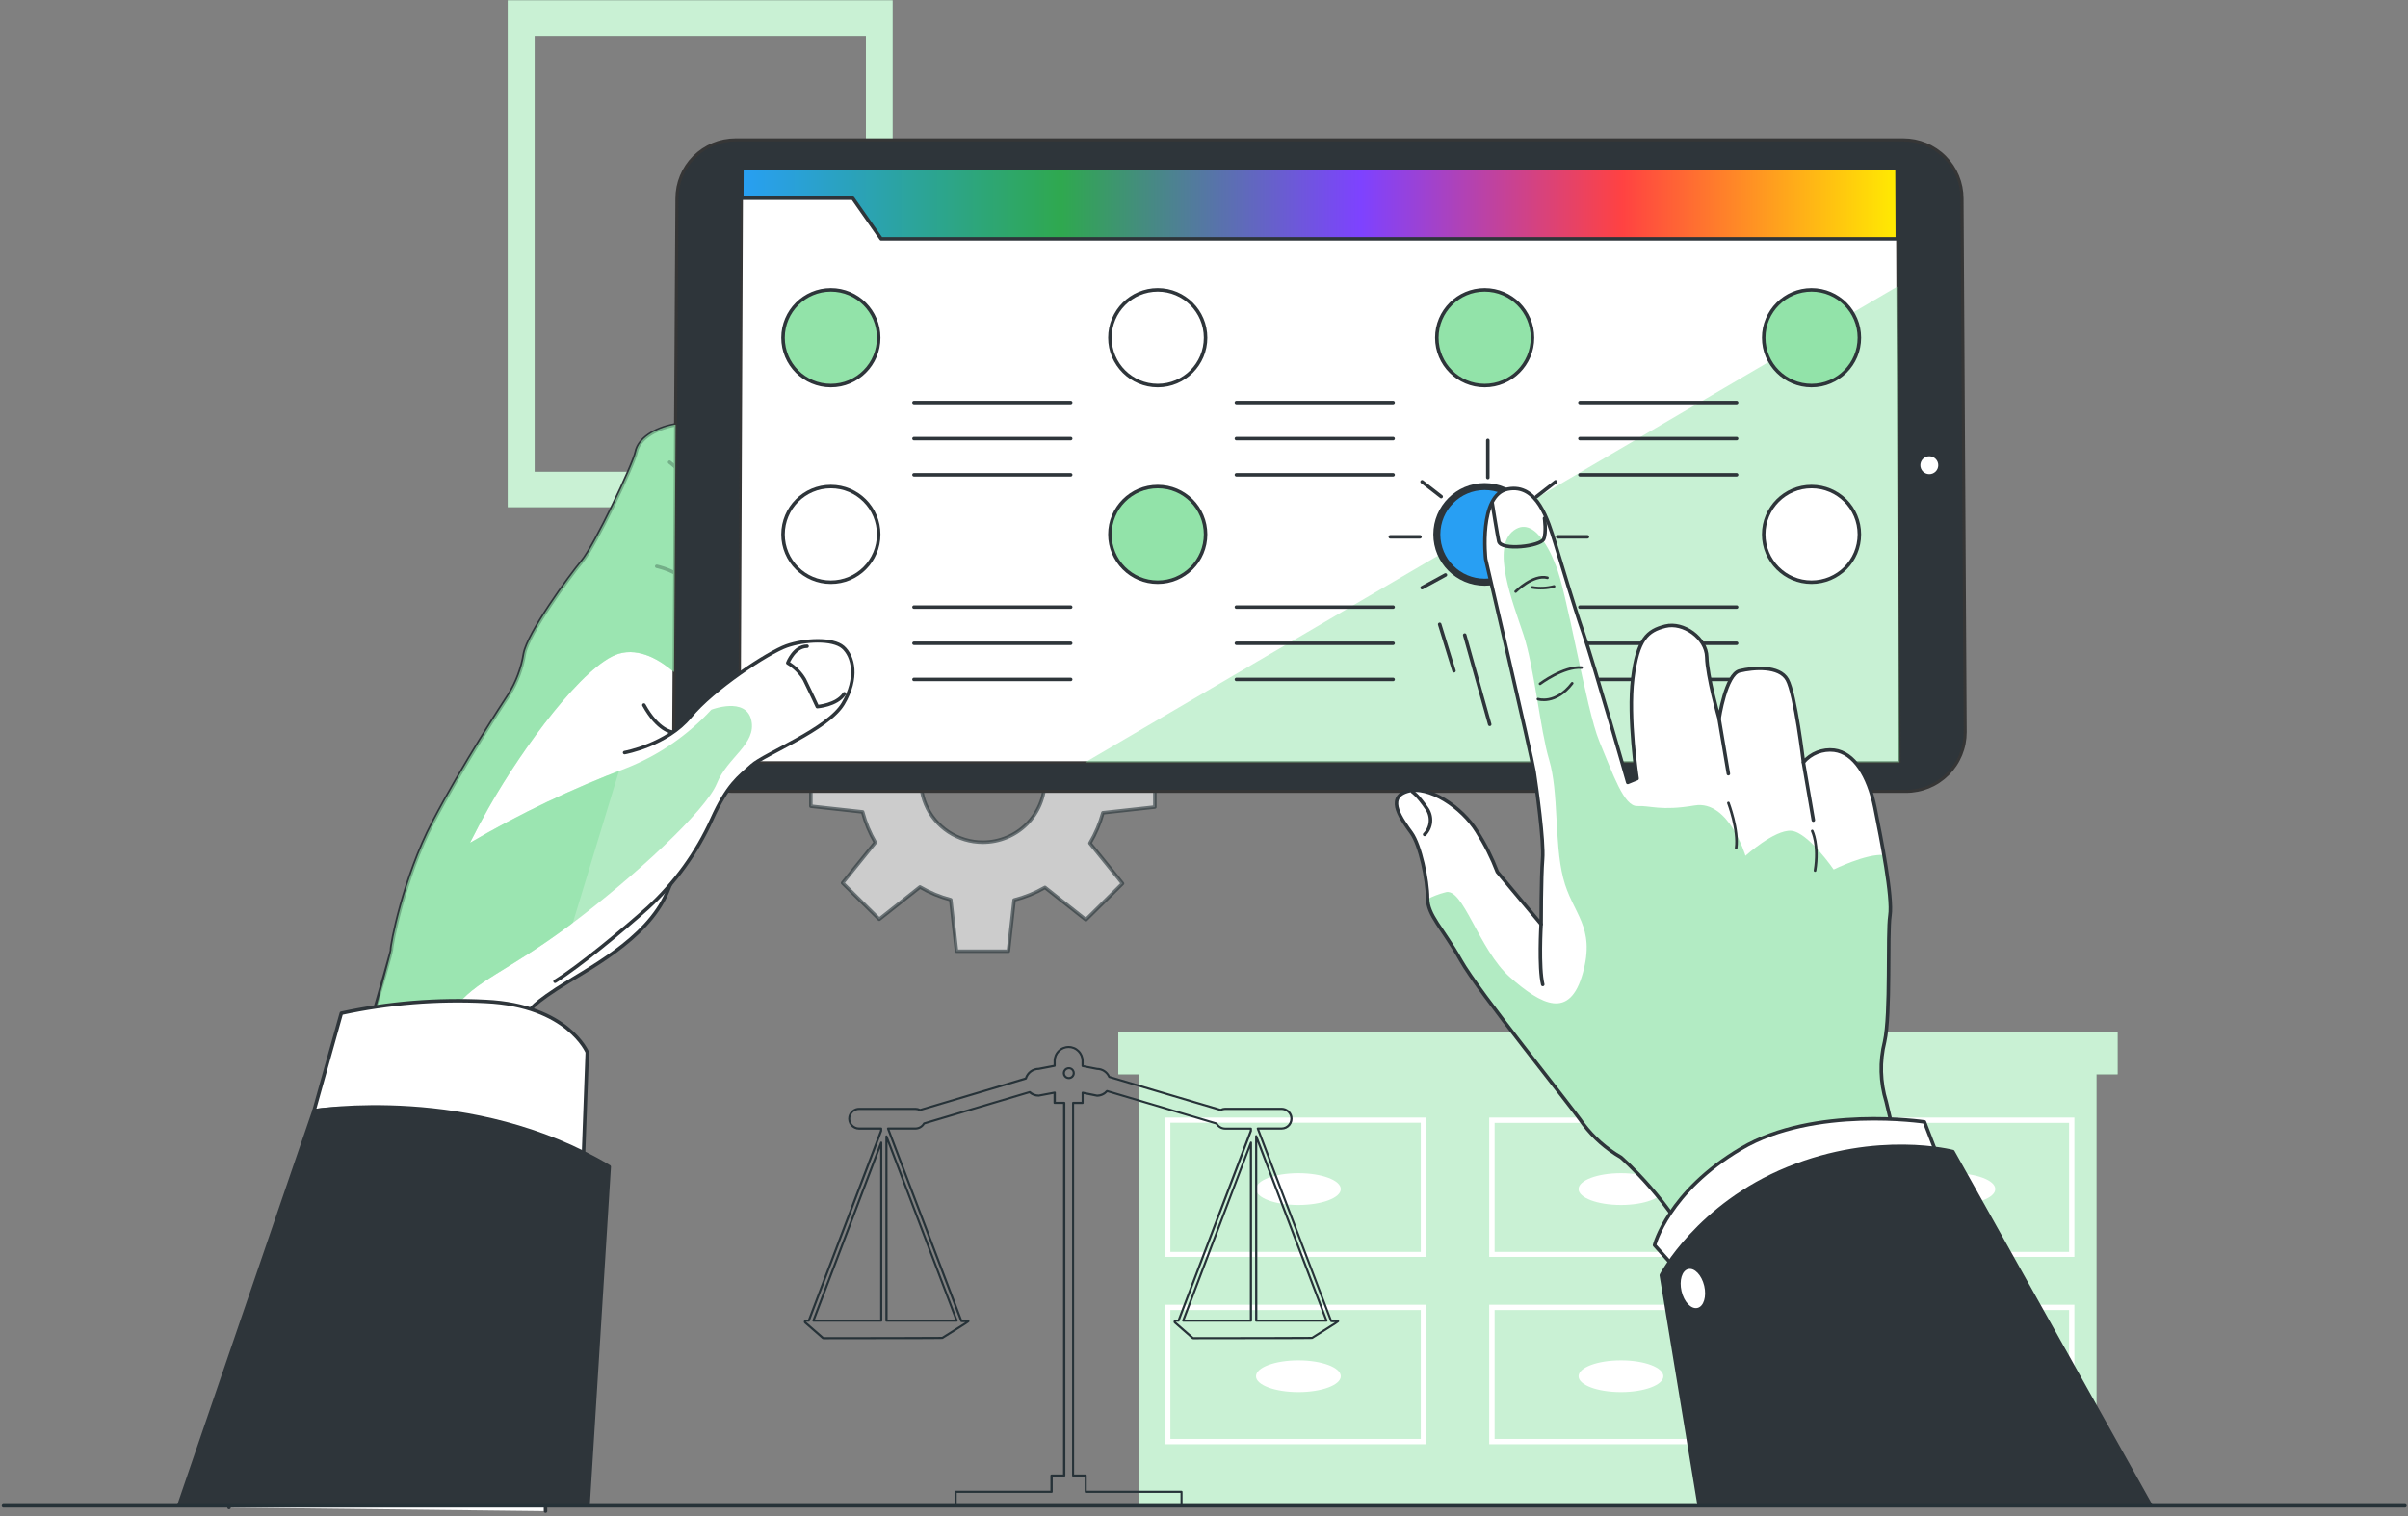 <?xml version="1.0" encoding="UTF-8"?> <svg xmlns="http://www.w3.org/2000/svg" width="686" height="432" viewBox="0 0 686 432" fill="none"><rect x="0" y="0" width="686" height="432" fill="#808080" stroke="none"/> <path opacity="0.6" d="M329 229.927V215.299L314.249 213.673C313.454 210.625 312.239 207.701 310.637 204.981L319.961 193.448L309.509 183.187L297.914 192.36C295.169 190.765 292.22 189.544 289.146 188.727L287.504 174H272.767L271.097 188.586C268.013 189.381 265.054 190.589 262.301 192.176L250.649 182.947L240.21 193.293L249.492 204.769C247.876 207.485 246.637 210.404 245.808 213.447L231 215.073V229.687L245.751 231.312C246.549 234.364 247.765 237.293 249.363 240.019L240.039 251.552L250.491 261.884L262.086 252.697C264.828 254.297 267.778 255.519 270.854 256.329L272.496 271H287.275L288.903 256.4C291.986 255.61 294.945 254.406 297.699 252.824L309.351 262.039L319.79 251.707L310.508 240.231C312.124 237.515 313.363 234.596 314.192 231.553L329 229.927ZM280.007 239.948C276.519 239.951 273.108 238.93 270.206 237.013C267.304 235.097 265.041 232.372 263.704 229.183C262.367 225.993 262.016 222.483 262.695 219.096C263.374 215.709 265.052 212.598 267.518 210.155C269.984 207.713 273.126 206.049 276.547 205.374C279.968 204.7 283.515 205.044 286.738 206.365C289.961 207.686 292.717 209.923 294.655 212.794C296.593 215.665 297.628 219.04 297.628 222.493C297.628 227.12 295.772 231.558 292.468 234.831C289.164 238.104 284.682 239.944 280.007 239.948Z" fill="white" stroke="#263238" stroke-linecap="round" stroke-linejoin="round"></path> <path d="M603.275 294H597.252H324.61H318.587V306.074H324.61V428.797H597.252V306.074H603.275V294Z" fill="#92E3A9"></path> <path opacity="0.5" d="M603.275 294H597.252H324.61H318.587V306.074H324.61V428.797H597.252V306.074H603.275V294Z" fill="white"></path> <path d="M331.915 358.088H406.269V318.391H331.915V358.088ZM333.424 319.857H404.76V356.664H333.424V319.857Z" fill="white"></path> <path d="M424.252 358.088H498.62V318.391H424.252V358.088ZM425.79 319.9H497.14V356.664H425.79V319.9Z" fill="white"></path> <path d="M516.604 318.391V358.088H590.959V318.391H516.604ZM589.45 356.664H518.114V319.9H589.45V356.664Z" fill="white"></path> <path d="M331.915 411.454H406.269V371.714H331.915V411.454ZM333.424 373.224H404.76V409.945H333.424V373.224Z" fill="white"></path> <path d="M424.252 411.454H498.62V371.714H424.252V411.454ZM425.79 373.224H497.14V409.945H425.79V373.224Z" fill="white"></path> <path d="M516.604 411.454H590.959V371.714H516.604V411.454ZM518.114 373.224H589.45V409.945H518.114V373.224Z" fill="white"></path> <path d="M369.89 343.294C376.558 343.294 381.964 341.267 381.964 338.766C381.964 336.265 376.558 334.238 369.89 334.238C363.221 334.238 357.815 336.265 357.815 338.766C357.815 341.267 363.221 343.294 369.89 343.294Z" fill="white"></path> <path d="M461.785 343.294C468.454 343.294 473.86 341.267 473.86 338.766C473.86 336.265 468.454 334.238 461.785 334.238C455.117 334.238 449.711 336.265 449.711 338.766C449.711 341.267 455.117 343.294 461.785 343.294Z" fill="white"></path> <path d="M556.345 343.294C563.013 343.294 568.419 341.267 568.419 338.766C568.419 336.265 563.013 334.238 556.345 334.238C549.676 334.238 544.271 336.265 544.271 338.766C544.271 341.267 549.676 343.294 556.345 343.294Z" fill="white"></path> <path d="M369.89 387.562C363.226 387.562 357.815 389.584 357.815 392.09C357.815 394.596 363.226 396.604 369.89 396.604C376.553 396.604 381.964 394.582 381.964 392.09C381.964 389.598 376.553 387.562 369.89 387.562Z" fill="white"></path> <path d="M461.785 387.562C455.122 387.562 449.711 389.584 449.711 392.09C449.711 394.596 455.122 396.604 461.785 396.604C468.449 396.604 473.86 394.582 473.86 392.09C473.86 389.598 468.506 387.562 461.785 387.562Z" fill="white"></path> <path d="M556.344 387.562C549.681 387.562 544.284 389.584 544.284 392.09C544.284 394.596 549.681 396.604 556.344 396.604C563.008 396.604 568.419 394.582 568.419 392.09C568.419 389.598 563.022 387.562 556.344 387.562Z" fill="white"></path> <path d="M144.648 0.103V144.483H254.286V0.103H144.648ZM246.683 134.416H152.309V10.184H246.683V134.416Z" fill="#92E3A9"></path> <path opacity="0.5" d="M144.648 0.103V144.483H254.286V0.103H144.648ZM246.683 134.416H152.309V10.184H246.683V134.416Z" fill="white"></path> <path d="M65.238 429.484C69.325 415.644 111.656 271.777 111.514 270.694C111.372 269.612 114.974 250.29 123.403 234.187C131.833 218.083 143.537 200.142 145.003 197.949C147.235 194.376 148.726 190.391 149.389 186.231C150.485 180.379 162.204 164.26 165.863 159.875C169.522 155.489 180.5 132.423 181.241 128.763C181.981 125.104 186.352 122.171 192.219 121.075C198.085 119.978 206.13 118.882 206.13 118.882C207.619 120.634 208.516 122.812 208.693 125.104C208.693 128.393 195.508 207.09 194.782 220.275C194.055 233.46 195.878 240.765 190.026 254.32C184.174 267.875 166.959 276.276 158.544 281.772C150.129 287.268 150.77 288.407 150.77 288.407C150.77 288.407 155.526 420.158 155.412 430.509" fill="white"></path> <g style="mix-blend-mode:multiply" opacity="0.7"> <path d="M214.047 205.211C212.524 198.39 202.656 202.178 202.656 202.178C195.937 209.47 187.664 215.158 178.45 218.823C163.028 224.655 148.124 231.775 133.898 240.11C135.521 236.849 137.286 233.56 139.194 230.143C149.033 212.743 166.433 189.292 176.215 186.259C182.252 184.408 188.275 188.238 192.034 191.485L192.461 121.003H192.219C186.353 122.1 181.967 125.033 181.241 128.692C180.515 132.351 169.523 155.404 165.863 159.804C162.204 164.203 150.486 180.307 149.389 186.159C148.727 190.32 147.236 194.305 145.004 197.878C143.58 200.07 131.819 217.997 123.404 234.115C114.989 250.233 111.372 269.527 111.515 270.623C111.614 271.42 95.325 330.425 84.974 367.56C93.517 350.758 106.802 323.577 114.875 303.486C118.05 303.173 124.201 294.572 129.299 287.567C135.35 279.252 144.42 276.974 162.589 263.361C180.757 249.749 201.161 230.826 204.194 223.265C207.227 215.705 215.556 212.017 214.047 205.211Z" fill="#92E3A9"></path> </g> <path d="M65.238 429.484C69.325 415.644 111.656 271.777 111.514 270.694C111.372 269.612 114.974 250.29 123.403 234.187C131.833 218.083 143.537 200.142 145.003 197.949C147.235 194.376 148.726 190.391 149.389 186.231C150.485 180.379 162.204 164.26 165.863 159.875C169.522 155.489 180.5 132.423 181.241 128.763C181.981 125.104 186.352 122.171 192.219 121.075C198.085 119.978 206.13 118.882 206.13 118.882C207.619 120.634 208.516 122.812 208.693 125.104C208.693 128.393 195.508 207.09 194.782 220.275C194.055 233.46 195.878 240.765 190.026 254.32C184.174 267.875 166.959 276.276 158.544 281.772C150.129 287.268 150.77 288.407 150.77 288.407C150.77 288.407 155.526 420.158 155.412 430.509" stroke="#2E353A" stroke-linecap="round" stroke-linejoin="round"></path> <path d="M191.478 208.557C191.478 208.557 187.463 208.186 183.434 200.868" stroke="#2E353A" stroke-linecap="round" stroke-linejoin="round"></path> <path d="M187.093 161.341C187.093 161.341 198.484 163.534 199.908 173.045" stroke="#2E353A" stroke-linecap="round" stroke-linejoin="round"></path> <path d="M190.753 131.682C193.272 133.599 195.358 136.028 196.872 138.808C198.386 141.589 199.295 144.658 199.538 147.815" stroke="#2E353A" stroke-linecap="round" stroke-linejoin="round"></path> <path d="M559.847 208.585L558.95 56.559C558.947 52.128 557.184 47.88 554.049 44.748C550.915 41.616 546.665 39.857 542.234 39.857H209.548C205.118 39.857 200.87 41.617 197.738 44.749C194.606 47.881 192.846 52.129 192.846 56.559L191.935 208.585C191.933 210.801 192.368 212.996 193.215 215.044C194.062 217.092 195.305 218.953 196.872 220.52C198.439 222.087 200.3 223.33 202.348 224.177C204.396 225.025 206.591 225.46 208.807 225.458H542.975C545.191 225.46 547.386 225.025 549.434 224.177C551.482 223.33 553.343 222.087 554.91 220.52C556.477 218.953 557.72 217.092 558.567 215.044C559.414 212.996 559.849 210.801 559.847 208.585V208.585Z" fill="#2E353A" stroke="#363636" stroke-width="0.869" stroke-linecap="round" stroke-linejoin="round"></path> <path d="M541.151 217.2L540.425 48.03H211.355L210.644 217.2H541.151Z" fill="white" stroke="#363636" stroke-width="0.652" stroke-linecap="round" stroke-linejoin="round"></path> <path d="M540.425 48.03H211.356L211.327 56.474H242.937L251.025 68.035H540.511L540.425 48.03Z" fill="url(#paint0_linear_2199_3994)" stroke="#2E353A" stroke-linecap="round" stroke-linejoin="round"></path> <g style="mix-blend-mode:multiply" opacity="0.5"> <path d="M540.425 81.69L309.118 217.2H541.151L540.425 81.69Z" fill="#92E3A9"></path> </g> <path d="M552.177 132.569C552.195 131.162 551.069 130.006 549.661 129.988C548.254 129.969 547.098 131.096 547.08 132.503C547.062 133.911 548.188 135.066 549.595 135.085C551.003 135.103 552.159 133.977 552.177 132.569Z" fill="white"></path> <path d="M236.701 109.84C244.226 109.84 250.327 103.739 250.327 96.214C250.327 88.688 244.226 82.587 236.701 82.587C229.175 82.587 223.074 88.688 223.074 96.214C223.074 103.739 229.175 109.84 236.701 109.84Z" fill="#92E3A9" stroke="#2E353A" stroke-linecap="round" stroke-linejoin="round"></path> <path d="M236.701 165.869C244.226 165.869 250.327 159.769 250.327 152.243C250.327 144.717 244.226 138.616 236.701 138.616C229.175 138.616 223.074 144.717 223.074 152.243C223.074 159.769 229.175 165.869 236.701 165.869Z" fill="white" stroke="#2E353A" stroke-linecap="round" stroke-linejoin="round"></path> <path d="M329.821 109.84C337.346 109.84 343.447 103.739 343.447 96.214C343.447 88.688 337.346 82.587 329.821 82.587C322.295 82.587 316.194 88.688 316.194 96.214C316.194 103.739 322.295 109.84 329.821 109.84Z" fill="white" stroke="#2E353A" stroke-linecap="round" stroke-linejoin="round"></path> <path d="M329.821 165.869C337.346 165.869 343.447 159.769 343.447 152.243C343.447 144.717 337.346 138.616 329.821 138.616C322.295 138.616 316.194 144.717 316.194 152.243C316.194 159.769 322.295 165.869 329.821 165.869Z" fill="#92E3A9" stroke="#2E353A" stroke-linecap="round" stroke-linejoin="round"></path> <path d="M422.956 109.84C430.482 109.84 436.583 103.739 436.583 96.214C436.583 88.688 430.482 82.587 422.956 82.587C415.431 82.587 409.33 88.688 409.33 96.214C409.33 103.739 415.431 109.84 422.956 109.84Z" fill="#92E3A9" stroke="#2E353A" stroke-linecap="round" stroke-linejoin="round"></path> <path d="M422.956 165.869C430.482 165.869 436.583 159.769 436.583 152.243C436.583 144.717 430.482 138.616 422.956 138.616C415.431 138.616 409.33 144.717 409.33 152.243C409.33 159.769 415.431 165.869 422.956 165.869Z" fill="#289FF3" stroke="#2E353A" stroke-width="2" stroke-linecap="round" stroke-linejoin="round"></path> <path d="M516.078 109.84C523.603 109.84 529.704 103.739 529.704 96.214C529.704 88.688 523.603 82.587 516.078 82.587C508.552 82.587 502.451 88.688 502.451 96.214C502.451 103.739 508.552 109.84 516.078 109.84Z" fill="#92E3A9" stroke="#2E353A" stroke-linecap="round" stroke-linejoin="round"></path> <path d="M516.078 165.869C523.603 165.869 529.704 159.769 529.704 152.243C529.704 144.717 523.603 138.616 516.078 138.616C508.552 138.616 502.451 144.717 502.451 152.243C502.451 159.769 508.552 165.869 516.078 165.869Z" fill="white" stroke="#2E353A" stroke-linecap="round" stroke-linejoin="round"></path> <path d="M260.38 114.667H305.018" stroke="#2E353A" stroke-linecap="round" stroke-linejoin="round"></path> <path d="M260.38 124.961H305.018" stroke="#2E353A" stroke-linecap="round" stroke-linejoin="round"></path> <path d="M260.38 135.27H305.018" stroke="#2E353A" stroke-linecap="round" stroke-linejoin="round"></path> <path d="M352.233 114.667H396.872" stroke="#2E353A" stroke-linecap="round" stroke-linejoin="round"></path> <path d="M352.233 124.961H396.872" stroke="#2E353A" stroke-linecap="round" stroke-linejoin="round"></path> <path d="M352.233 135.27H396.872" stroke="#2E353A" stroke-linecap="round" stroke-linejoin="round"></path> <path d="M450.095 114.667H494.733" stroke="#2E353A" stroke-linecap="round" stroke-linejoin="round"></path> <path d="M450.095 124.961H494.733" stroke="#2E353A" stroke-linecap="round" stroke-linejoin="round"></path> <path d="M450.095 135.27H494.733" stroke="#2E353A" stroke-linecap="round" stroke-linejoin="round"></path> <path d="M260.38 172.96H305.018" stroke="#2E353A" stroke-linecap="round" stroke-linejoin="round"></path> <path d="M260.38 183.269H305.018" stroke="#2E353A" stroke-linecap="round" stroke-linejoin="round"></path> <path d="M260.38 193.563H305.018" stroke="#2E353A" stroke-linecap="round" stroke-linejoin="round"></path> <path d="M352.233 172.96H396.872" stroke="#2E353A" stroke-linecap="round" stroke-linejoin="round"></path> <path d="M352.233 183.269H396.872" stroke="#2E353A" stroke-linecap="round" stroke-linejoin="round"></path> <path d="M352.233 193.563H396.872" stroke="#2E353A" stroke-linecap="round" stroke-linejoin="round"></path> <path d="M450.095 172.96H494.733" stroke="#2E353A" stroke-linecap="round" stroke-linejoin="round"></path> <path d="M450.095 183.269H494.733" stroke="#2E353A" stroke-linecap="round" stroke-linejoin="round"></path> <path d="M450.095 193.563H494.733" stroke="#2E353A" stroke-linecap="round" stroke-linejoin="round"></path> <path d="M396.074 152.94H404.532" stroke="#2E353A" stroke-linecap="round" stroke-linejoin="round"></path> <path d="M423.854 136.039V125.474" stroke="#2E353A" stroke-linecap="round" stroke-linejoin="round"></path> <path d="M405.13 137.25L410.569 141.478" stroke="#2E353A" stroke-linecap="round" stroke-linejoin="round"></path> <path d="M411.779 163.804L405.13 167.435" stroke="#2E353A" stroke-linecap="round" stroke-linejoin="round"></path> <path d="M452.231 152.94H443.773" stroke="#2E353A" stroke-linecap="round" stroke-linejoin="round"></path> <path d="M443.161 137.25L437.736 141.478" stroke="#2E353A" stroke-linecap="round" stroke-linejoin="round"></path> <path d="M417.275 180.933L424.395 206.364" stroke="#2E353A" stroke-linecap="round" stroke-linejoin="round"></path> <path d="M410.142 177.872L414.214 191.1" stroke="#2E353A" stroke-linecap="round" stroke-linejoin="round"></path> <path d="M585.605 420.058C585.605 420.058 551.788 357.692 546.975 346.757C542.162 335.822 538.532 318.593 537.35 313.866C535.64 308.319 535.483 302.41 536.894 296.779C538.674 288.806 537.62 266.052 538.418 260.827C539.215 255.601 535.983 239.255 534.146 230.1C532.309 220.944 528.152 214.437 522.542 213.725C520.91 213.53 519.255 213.741 517.725 214.34C516.195 214.938 514.836 215.906 513.771 217.157C513.771 217.157 511.435 197.664 509.171 193.62C506.908 189.577 499.532 190.16 495.588 191.129C491.644 192.097 489.75 204.712 489.75 204.712C489.75 204.712 486.333 192.595 486.233 187.184C486.133 181.774 479.555 177.118 474.429 178.399C469.303 179.681 466.541 182.03 465.146 193.25C463.75 204.47 466.384 221.827 466.384 221.827L463.722 222.909C463.722 222.909 454.125 189.306 451.078 180.435C448.031 171.565 445.097 161.412 443.047 154.806C440.997 148.199 437.95 137.719 429.563 139.328C421.177 140.937 423.241 159.262 423.241 159.262C423.241 159.262 436.355 215.42 437.038 219.848C437.722 224.276 439.886 239.654 439.459 244.78C439.032 249.906 439.046 263.29 439.046 263.29L426.559 248.396C425.02 244.367 423.079 240.503 420.764 236.863C416.492 229.972 406.995 223.55 400.829 225.472C394.664 227.394 399.534 233.745 402.082 237.29C404.631 240.836 406.696 250.789 406.696 255.801C406.696 260.813 410.967 264.344 416.122 273.542C421.276 282.74 447.148 314.521 451.063 320.245C453.963 324.091 457.61 327.312 461.785 329.713C461.785 329.713 476.736 342.742 483.713 359.002C490.69 375.263 512.09 421.952 512.09 421.952" fill="white"></path> <g style="mix-blend-mode:multiply" opacity="0.7"> <path d="M534.403 405.221C541.394 398.813 543.131 347.056 542.248 327.791C542.248 327.634 542.248 327.449 542.248 327.278C539.757 320.843 537.82 315.617 537.379 313.866C535.669 308.319 535.512 302.409 536.923 296.779C538.703 288.806 537.649 266.052 538.447 260.827C538.916 257.737 537.962 250.703 536.738 243.584C531.669 243.142 522.385 247.713 522.385 247.713C522.385 247.713 515.067 237.062 510.297 236.692C505.527 236.322 497.254 243.811 497.254 243.811C497.254 243.811 492.513 227.836 482.773 229.473C473.034 231.111 470.3 229.473 466.456 229.644C462.611 229.815 459.493 220.46 455.649 211.276C451.804 202.092 446.294 167.748 443.033 160.629C443.033 160.629 437.922 146.305 431.301 151.075C424.68 155.845 430.902 171.436 434.006 180.791C437.11 190.146 438.776 207.916 441.296 216.388C444.144 225.828 442.72 239.853 445.326 250.133C447.931 260.414 454.624 263.746 450.936 277.187C447.248 290.628 439.189 286.342 430.204 278.44C421.22 270.537 416.777 252.44 411.694 254.234C409.933 254.68 408.231 255.335 406.625 256.185C406.739 261.111 410.897 264.728 416.051 273.727C421.205 282.726 447.148 314.521 451.064 320.245C453.963 324.091 457.61 327.311 461.786 329.713C461.786 329.713 476.736 342.742 483.713 359.002C484.966 361.921 486.96 366.235 489.409 371.361C492.256 373.64 486.219 362.818 487.7 364.612C497.567 376.188 527.426 411.643 534.403 405.221Z" fill="#92E3A9"></path> </g> <path d="M585.605 420.058C585.605 420.058 551.788 357.692 546.975 346.757C542.162 335.822 538.532 318.593 537.35 313.866C535.64 308.319 535.483 302.41 536.894 296.779C538.674 288.806 537.62 266.052 538.418 260.827C539.215 255.601 535.983 239.255 534.146 230.1C532.309 220.944 528.152 214.437 522.542 213.725C520.91 213.53 519.255 213.741 517.725 214.34C516.195 214.938 514.836 215.906 513.771 217.157C513.771 217.157 511.435 197.664 509.171 193.62C506.908 189.577 499.532 190.16 495.588 191.129C491.644 192.097 489.75 204.712 489.75 204.712C489.75 204.712 486.333 192.595 486.233 187.184C486.133 181.774 479.555 177.118 474.429 178.399C469.303 179.681 466.541 182.03 465.146 193.25C463.75 204.47 466.384 221.827 466.384 221.827L463.722 222.909C463.722 222.909 454.125 189.306 451.078 180.435C448.031 171.565 445.097 161.412 443.047 154.806C440.997 148.199 437.95 137.719 429.563 139.328C421.177 140.937 423.241 159.262 423.241 159.262C423.241 159.262 436.355 215.42 437.038 219.848C437.722 224.276 439.886 239.654 439.459 244.78C439.032 249.906 439.046 263.29 439.046 263.29L426.559 248.396C425.02 244.367 423.079 240.503 420.764 236.863C416.492 229.972 406.995 223.55 400.829 225.472C394.664 227.394 399.534 233.745 402.082 237.29C404.631 240.836 406.696 250.789 406.696 255.801C406.696 260.813 410.967 264.344 416.122 273.542C421.276 282.74 447.148 314.521 451.063 320.245C453.963 324.091 457.61 327.312 461.785 329.713C461.785 329.713 476.736 342.742 483.713 359.002C490.69 375.263 512.09 421.952 512.09 421.952" stroke="#2E353A" stroke-linecap="round" stroke-linejoin="round"></path> <path d="M425.121 143.401C425.121 143.401 426.673 153.026 426.972 154.236C427.641 156.956 438.89 155.66 439.787 153.567C440.584 151.702 440.001 147.658 440.001 147.658" stroke="#2E353A" stroke-linecap="round" stroke-linejoin="round"></path> <path d="M405.856 237.732C406.792 236.781 407.372 235.538 407.499 234.21C407.626 232.883 407.292 231.552 406.554 230.441C403.906 226.497 402.425 225.615 402.425 225.615" stroke="#2E353A" stroke-linecap="round" stroke-linejoin="round"></path> <path d="M438.135 199.173C438.135 199.173 443.161 200.853 447.888 194.66" stroke="#2E353A" stroke-width="0.75" stroke-linecap="round" stroke-linejoin="round"></path> <path d="M438.733 194.802C438.733 194.802 445.44 189.776 450.566 190.189" stroke="#2E353A" stroke-width="0.75" stroke-linecap="round" stroke-linejoin="round"></path> <path d="M431.785 168.532C431.785 168.532 436.811 163.52 440.841 164.602" stroke="#2E353A" stroke-width="0.75" stroke-linecap="round" stroke-linejoin="round"></path> <path d="M436.513 167.35C438.579 167.697 440.695 167.6 442.721 167.065" stroke="#2E353A" stroke-width="0.75" stroke-linecap="round" stroke-linejoin="round"></path> <path d="M489.735 204.755L492.384 220.432" stroke="#2E353A" stroke-linecap="round" stroke-linejoin="round"></path> <path d="M513.757 217.2L516.59 233.66" stroke="#2E353A" stroke-linecap="round" stroke-linejoin="round"></path> <path d="M439.032 263.39C439.032 263.39 438.32 275.706 439.502 280.476" stroke="#2E353A" stroke-linecap="round" stroke-linejoin="round"></path> <path d="M492.398 228.775C492.398 228.775 495.317 236.507 494.605 241.59" stroke="#2E353A" stroke-width="0.75" stroke-linecap="round" stroke-linejoin="round"></path> <path d="M516.277 236.763C516.277 236.763 518.257 240.75 517.075 248.012" stroke="#2E353A" stroke-width="0.75" stroke-linecap="round" stroke-linejoin="round"></path> <path d="M177.938 214.408C177.938 214.408 190.026 212.216 196.605 204.171C203.183 196.126 218.931 185.86 224.057 184.037C229.183 182.215 237.242 181.83 240.175 184.393C243.108 186.956 244.561 193.179 240.175 200.512C235.79 207.844 217.906 214.736 214.175 218.068C210.445 221.4 207.227 223.564 202.784 233.446C198.46 243.018 192.235 251.612 184.488 258.705C177.525 264.927 164.724 275.549 158.132 279.565" fill="white"></path> <g style="mix-blend-mode:multiply" opacity="0.7"> <path d="M214.047 205.211C212.524 198.39 202.656 202.178 202.656 202.178C195.937 209.47 187.664 215.158 178.45 218.823C163.028 224.655 148.124 231.775 133.898 240.11C135.521 236.849 137.286 233.56 139.194 230.143C149.033 212.743 166.433 189.292 176.215 186.259C182.252 184.408 188.275 188.238 192.034 191.485L192.461 121.003H192.219C186.353 122.1 181.967 125.033 181.241 128.692C180.515 132.351 169.523 155.404 165.863 159.804C162.204 164.203 150.486 180.307 149.389 186.159C148.727 190.32 147.236 194.305 145.004 197.878C143.58 200.07 131.819 217.997 123.404 234.115C114.989 250.233 111.372 269.527 111.515 270.623C111.614 271.42 95.325 330.425 84.974 367.56C93.517 350.758 106.802 323.577 114.875 303.486C118.05 303.173 124.201 294.572 129.299 287.567C135.35 279.252 144.42 276.974 162.589 263.361C180.757 249.749 201.161 230.826 204.194 223.265C207.227 215.705 215.556 212.017 214.047 205.211Z" fill="#92E3A9"></path> </g> <path d="M177.938 214.408C177.938 214.408 190.026 212.216 196.605 204.171C203.183 196.126 218.931 185.86 224.057 184.037C229.183 182.215 237.242 181.83 240.175 184.393C243.108 186.956 244.561 193.179 240.175 200.512C235.79 207.844 217.906 214.736 214.175 218.068C210.445 221.4 207.227 223.564 202.784 233.446C198.46 243.018 192.235 251.612 184.488 258.705C177.525 264.927 164.724 275.549 158.132 279.565" stroke="#2E353A" stroke-linecap="round" stroke-linejoin="round"></path> <path d="M240.531 197.65C238.338 200.939 232.842 201.309 232.842 201.309C232.842 201.309 230.649 196.553 229.182 193.62C228.04 191.647 226.4 190.007 224.427 188.865C224.427 188.865 226.264 184.109 229.923 184.109" stroke="#2E353A" stroke-linecap="round" stroke-linejoin="round"></path> <path d="M97.233 288.663C110.742 285.737 124.578 284.612 138.383 285.317C161.748 286.442 167.301 299.784 167.301 299.784L166.191 329.813C166.191 329.813 153.96 320.914 128.373 317.582C102.786 314.25 89.444 316.471 89.444 316.471L97.233 288.663Z" fill="white" stroke="#2E353A" stroke-linecap="round" stroke-linejoin="round"></path> <path d="M167.529 428.786L173.552 332.404C134.624 309.039 89.444 316.471 89.444 316.471L51 428.786H167.529Z" fill="#2E353A" stroke="#2E353A" stroke-linecap="round" stroke-linejoin="round"></path> <path d="M471.354 354.745C471.354 354.745 475.155 339.566 496.029 327.222C516.903 314.877 548.242 319.632 548.242 319.632L552.984 331.963C552.984 331.963 527.354 331.023 508.374 341.46C489.394 351.897 479.897 364.242 479.897 364.242L471.354 354.745Z" fill="white" stroke="#2E353A" stroke-linecap="round" stroke-linejoin="round"></path> <path d="M612.672 428.786L556.344 328.09C556.344 328.09 534.986 322.48 509.356 332.917C483.727 343.354 473.275 363.288 473.275 363.288L484.054 428.786H612.672Z" fill="#2E353A" stroke="#2E353A" stroke-linecap="round" stroke-linejoin="round"></path> <path d="M485.507 366.335C486.219 369.397 485.365 372.216 483.571 372.629C481.777 373.042 479.755 370.906 479.043 367.845C478.331 364.783 479.185 361.964 480.965 361.551C482.745 361.138 484.781 363.274 485.507 366.335Z" fill="white"></path> <path d="M1 429H685.112" stroke="#263238" stroke-linecap="round" stroke-linejoin="round"></path> <path d="M336.61 429.311H272.252C272.172 429.311 272.096 429.279 272.039 429.222C271.982 429.166 271.951 429.089 271.951 429.009V425.002C271.951 424.922 271.982 424.845 272.039 424.788C272.096 424.732 272.172 424.7 272.252 424.7H299.247V420.379C299.247 420.299 299.279 420.222 299.336 420.166C299.392 420.109 299.469 420.077 299.549 420.077H302.844V314.506H300.43C300.35 314.506 300.273 314.474 300.217 314.417C300.16 314.361 300.128 314.284 300.128 314.204V311.639L295.904 312.43C294.924 312.445 293.972 312.104 293.224 311.47L263.429 320.324C263.156 320.772 262.773 321.144 262.318 321.405C261.862 321.665 261.347 321.806 260.822 321.814H253.417L274.099 376.088C274.292 376.088 274.703 376.088 274.944 376.088C275.843 376.088 276.036 376.088 276.151 376.257C276.176 376.303 276.19 376.355 276.19 376.407C276.19 376.46 276.176 376.512 276.151 376.558C276.103 376.667 276.048 376.794 268.589 381.435C268.505 381.513 268.487 381.531 234.618 381.555C234.473 381.553 234.332 381.502 234.22 381.411L229.204 377.023C229.113 376.942 229.048 376.836 229.018 376.717C228.988 376.599 228.995 376.475 229.038 376.36C229.08 376.246 229.156 376.147 229.256 376.077C229.356 376.007 229.475 375.968 229.597 375.967H230.2L250.719 322.086V321.832H244.714C244.253 321.828 243.799 321.721 243.384 321.52C242.968 321.319 242.603 321.027 242.315 320.668C242.026 320.308 241.821 319.888 241.714 319.44C241.607 318.991 241.601 318.524 241.697 318.073C241.854 317.367 242.249 316.736 242.816 316.288C243.383 315.839 244.088 315.6 244.811 315.61H260.822C261.28 315.611 261.732 315.716 262.144 315.918L292.011 307.016C292.285 306.203 292.806 305.495 293.502 304.992C294.198 304.489 295.033 304.215 295.892 304.21L300.152 303.395V302.279C300.152 301.144 300.603 300.056 301.406 299.253C302.208 298.451 303.297 298 304.431 298C305.566 298 306.654 298.451 307.457 299.253C308.259 300.056 308.71 301.144 308.71 302.279V303.486L312.579 304.234C313.341 304.241 314.085 304.464 314.726 304.876C315.366 305.288 315.877 305.873 316.2 306.564L347.727 315.9C348.141 315.699 348.594 315.593 349.055 315.592H365.047C365.771 315.582 366.477 315.821 367.045 316.269C367.613 316.718 368.01 317.348 368.168 318.054C368.263 318.506 368.257 318.973 368.151 319.422C368.044 319.87 367.839 320.29 367.55 320.65C367.261 321.009 366.896 321.3 366.481 321.502C366.066 321.703 365.611 321.81 365.15 321.814H358.753L379.423 376.088C379.616 376.088 380.026 376.088 380.268 376.088C381.167 376.088 381.36 376.088 381.475 376.257C381.5 376.303 381.514 376.355 381.514 376.407C381.514 376.46 381.5 376.512 381.475 376.558C381.427 376.667 381.372 376.794 373.913 381.435C373.828 381.513 373.81 381.531 339.942 381.555C339.796 381.557 339.654 381.505 339.543 381.411L334.54 377.023C334.448 376.943 334.383 376.836 334.352 376.717C334.322 376.599 334.329 376.474 334.371 376.359C334.414 376.245 334.491 376.146 334.591 376.076C334.691 376.006 334.81 375.968 334.932 375.967H335.536L356.055 322.086V321.832H349.03C348.5 321.83 347.979 321.692 347.517 321.431C347.056 321.17 346.669 320.795 346.393 320.342L315.482 311.168C315.101 311.571 314.643 311.893 314.134 312.114C313.626 312.335 313.079 312.45 312.524 312.454L308.71 311.694V314.222C308.71 314.302 308.678 314.379 308.622 314.436C308.565 314.492 308.488 314.524 308.408 314.524H305.994V420.077H309.29C309.37 420.077 309.446 420.109 309.503 420.166C309.56 420.222 309.591 420.299 309.591 420.379V424.7H336.586C336.666 424.7 336.743 424.732 336.799 424.788C336.856 424.845 336.888 424.922 336.888 425.002V429.009C336.888 429.085 336.86 429.158 336.808 429.214C336.757 429.27 336.686 429.305 336.61 429.311V429.311ZM272.554 428.707H336.308V425.303H309.314C309.234 425.303 309.157 425.272 309.1 425.215C309.044 425.158 309.012 425.082 309.012 425.002V420.681H305.717C305.637 420.681 305.56 420.649 305.503 420.592C305.447 420.536 305.415 420.459 305.415 420.379V314.204C305.415 314.124 305.447 314.047 305.503 313.991C305.56 313.934 305.637 313.902 305.717 313.902H308.131V311.307C308.129 311.263 308.139 311.219 308.157 311.179C308.176 311.14 308.204 311.105 308.239 311.078C308.274 311.05 308.313 311.029 308.356 311.018C308.399 311.006 308.443 311.004 308.487 311.012L312.579 311.844C313.066 311.835 313.546 311.723 313.987 311.515C314.428 311.307 314.82 311.008 315.138 310.637C315.176 310.594 315.226 310.563 315.281 310.547C315.337 310.531 315.396 310.531 315.451 310.547L346.659 319.811C346.696 319.822 346.731 319.841 346.761 319.866C346.791 319.89 346.815 319.921 346.834 319.956C347.051 320.343 347.368 320.665 347.75 320.891C348.133 321.117 348.568 321.238 349.012 321.241H356.357C356.437 321.241 356.514 321.273 356.57 321.329C356.627 321.386 356.659 321.463 356.659 321.543V322.146C356.664 322.182 356.664 322.219 356.659 322.255L336.031 376.359C336.009 376.416 335.97 376.465 335.919 376.5C335.869 376.534 335.809 376.553 335.747 376.552H334.932L339.978 380.946C351.209 380.946 372.386 380.91 373.702 380.873C375.935 379.479 378.982 377.566 380.34 376.685H380.316C379.344 376.715 379.049 376.721 378.94 376.444L358.035 321.615C358.017 321.57 358.01 321.521 358.016 321.473C358.021 321.424 358.038 321.378 358.065 321.338C358.095 321.298 358.133 321.267 358.177 321.245C358.221 321.223 358.269 321.211 358.318 321.211H365.102C365.473 321.208 365.84 321.124 366.175 320.963C366.51 320.802 366.805 320.569 367.039 320.281C367.274 319.992 367.441 319.655 367.53 319.294C367.618 318.934 367.626 318.557 367.552 318.193C367.423 317.623 367.101 317.114 366.64 316.753C366.179 316.393 365.608 316.202 365.023 316.214H349.03C348.626 316.215 348.228 316.317 347.872 316.51C347.8 316.536 347.72 316.536 347.648 316.51L315.922 307.095C315.88 307.082 315.841 307.06 315.807 307.031C315.774 307.002 315.747 306.966 315.729 306.926C315.458 306.301 315.011 305.768 314.441 305.394C313.872 305.02 313.206 304.82 312.524 304.82L308.348 303.999C308.28 303.985 308.219 303.948 308.175 303.894C308.131 303.84 308.107 303.773 308.107 303.703V302.255C308.107 301.28 307.719 300.345 307.03 299.656C306.341 298.967 305.406 298.579 304.431 298.579C303.457 298.579 302.522 298.967 301.832 299.656C301.143 300.345 300.756 301.28 300.756 302.255V303.637C300.757 303.707 300.734 303.775 300.689 303.829C300.645 303.883 300.583 303.92 300.515 303.932L295.946 304.814C295.18 304.812 294.435 305.059 293.821 305.517C293.208 305.975 292.759 306.62 292.542 307.354C292.527 307.403 292.501 307.446 292.465 307.482C292.429 307.518 292.385 307.544 292.337 307.56L262.162 316.516C262.088 316.543 262.006 316.543 261.932 316.516C261.579 316.322 261.183 316.221 260.78 316.22H244.793C244.316 316.21 243.847 316.336 243.439 316.584C243.031 316.831 242.703 317.189 242.491 317.616C242.28 318.044 242.194 318.522 242.245 318.997C242.296 319.471 242.48 319.92 242.777 320.293C243.012 320.582 243.309 320.814 243.645 320.974C243.981 321.134 244.348 321.217 244.72 321.217H251.027C251.107 321.217 251.184 321.249 251.241 321.305C251.297 321.362 251.329 321.439 251.329 321.519V322.122C251.337 322.158 251.337 322.195 251.329 322.231L230.695 376.359C230.673 376.416 230.634 376.465 230.583 376.5C230.533 376.534 230.473 376.553 230.411 376.552H229.597L234.642 380.946C245.873 380.946 267.05 380.91 268.366 380.873C270.599 379.479 273.653 377.566 275.004 376.685H274.95C273.978 376.685 273.683 376.721 273.58 376.444L252.699 321.615C252.681 321.57 252.675 321.52 252.681 321.472C252.688 321.423 252.706 321.377 252.735 321.338C252.763 321.298 252.8 321.265 252.843 321.243C252.886 321.221 252.934 321.21 252.982 321.211H260.822C261.265 321.208 261.7 321.087 262.082 320.861C262.463 320.635 262.778 320.312 262.995 319.925C263.034 319.855 263.099 319.803 263.176 319.781L293.285 310.843C293.334 310.828 293.386 310.826 293.435 310.838C293.485 310.849 293.531 310.874 293.568 310.909C294.212 311.497 295.05 311.826 295.922 311.832L300.43 310.981C300.474 310.974 300.518 310.976 300.561 310.987C300.604 310.999 300.644 311.019 300.678 311.048C300.713 311.075 300.741 311.109 300.76 311.149C300.778 311.189 300.788 311.233 300.786 311.277V313.902H303.2C303.28 313.902 303.357 313.934 303.414 313.991C303.47 314.047 303.502 314.124 303.502 314.204V420.379C303.502 420.459 303.47 420.536 303.414 420.592C303.357 420.649 303.28 420.681 303.2 420.681H299.905V425.002C299.905 425.082 299.873 425.158 299.817 425.215C299.76 425.272 299.683 425.303 299.603 425.303H272.554V428.707ZM377.902 376.552H357.866C357.786 376.552 357.709 376.52 357.652 376.464C357.596 376.407 357.564 376.331 357.564 376.251V323.746C357.557 323.706 357.558 323.665 357.567 323.626C357.576 323.587 357.593 323.55 357.616 323.517C357.639 323.484 357.669 323.456 357.703 323.435C357.737 323.414 357.775 323.399 357.814 323.392C357.854 323.386 357.895 323.387 357.934 323.396C357.973 323.405 358.01 323.421 358.043 323.445C358.076 323.468 358.103 323.497 358.125 323.531C358.146 323.565 358.161 323.603 358.167 323.643L378.168 376.148C378.185 376.193 378.192 376.242 378.187 376.29C378.181 376.339 378.164 376.385 378.137 376.426C378.111 376.464 378.076 376.495 378.035 376.517C377.994 376.539 377.949 376.551 377.902 376.552V376.552ZM358.198 375.949H377.462L358.167 325.357L358.198 375.949ZM356.387 376.552H337.075C337.026 376.552 336.978 376.54 336.934 376.517C336.891 376.494 336.855 376.46 336.828 376.42C336.799 376.38 336.782 376.334 336.775 376.285C336.769 376.237 336.774 376.188 336.791 376.142L356.103 325.405C356.127 325.338 356.174 325.281 356.236 325.245C356.298 325.21 356.371 325.198 356.441 325.212C356.51 325.227 356.571 325.265 356.615 325.32C356.659 325.375 356.683 325.444 356.683 325.514V376.251C356.683 376.292 356.674 376.334 356.658 376.372C356.641 376.41 356.617 376.445 356.586 376.473C356.555 376.501 356.519 376.523 356.48 376.537C356.44 376.55 356.399 376.556 356.357 376.552H356.387ZM337.509 375.949H356.055V327.149L337.509 375.949ZM272.566 376.552H252.53C252.45 376.552 252.373 376.52 252.316 376.464C252.26 376.407 252.228 376.331 252.228 376.251V323.746C252.229 323.675 252.255 323.608 252.3 323.554C252.345 323.5 252.407 323.464 252.476 323.45C252.546 323.438 252.617 323.451 252.679 323.486C252.741 323.521 252.788 323.577 252.814 323.643L272.82 376.148C272.837 376.194 272.842 376.243 272.836 376.291C272.829 376.34 272.812 376.386 272.784 376.426C272.756 376.465 272.719 376.498 272.676 376.52C272.632 376.542 272.585 376.553 272.536 376.552H272.566ZM252.862 375.949H272.126L252.832 325.357L252.862 375.949ZM251.051 376.552H231.739C231.69 376.552 231.642 376.54 231.599 376.517C231.555 376.494 231.519 376.46 231.492 376.42C231.465 376.379 231.448 376.333 231.442 376.285C231.435 376.237 231.44 376.188 231.455 376.142L250.768 325.405C250.792 325.338 250.839 325.282 250.901 325.247C250.963 325.212 251.036 325.199 251.106 325.212C251.175 325.226 251.238 325.264 251.283 325.319C251.328 325.374 251.353 325.443 251.353 325.514V376.251C251.353 376.292 251.345 376.334 251.328 376.372C251.311 376.41 251.287 376.445 251.256 376.473C251.226 376.501 251.189 376.523 251.15 376.537C251.111 376.55 251.069 376.556 251.027 376.552H251.051ZM232.168 375.949H250.75V327.149L232.168 375.949ZM304.486 307.445C304.147 307.445 303.815 307.344 303.533 307.156C303.252 306.968 303.032 306.7 302.902 306.387C302.772 306.074 302.738 305.729 302.805 305.397C302.871 305.064 303.034 304.759 303.274 304.519C303.513 304.279 303.819 304.116 304.151 304.05C304.484 303.984 304.828 304.018 305.142 304.147C305.455 304.277 305.722 304.497 305.911 304.779C306.099 305.061 306.2 305.392 306.2 305.731C306.2 306.185 306.019 306.621 305.698 306.943C305.376 307.264 304.94 307.445 304.486 307.445V307.445ZM304.486 304.626C304.266 304.626 304.051 304.692 303.868 304.814C303.685 304.936 303.543 305.11 303.459 305.313C303.375 305.517 303.354 305.74 303.397 305.956C303.44 306.171 303.547 306.369 303.703 306.524C303.858 306.679 304.057 306.785 304.273 306.827C304.489 306.869 304.712 306.846 304.915 306.761C305.118 306.676 305.291 306.533 305.412 306.349C305.533 306.166 305.597 305.951 305.596 305.731C305.599 305.583 305.573 305.437 305.519 305.299C305.464 305.162 305.383 305.037 305.279 304.932C305.176 304.827 305.052 304.744 304.916 304.687C304.78 304.63 304.633 304.602 304.486 304.602V304.626Z" fill="#263238"></path> <defs> <linearGradient id="paint0_linear_2199_3994" x1="540.511" y1="68.048" x2="211.319" y2="68.164" gradientUnits="userSpaceOnUse"> <stop stop-color="#FFEB01"></stop> <stop offset="0.238" stop-color="#FF4242"></stop> <stop offset="0.464" stop-color="#7E42FF"></stop> <stop offset="0.723" stop-color="#2FA84F"></stop> <stop offset="1" stop-color="#289FF3"></stop> </linearGradient> </defs> </svg> 